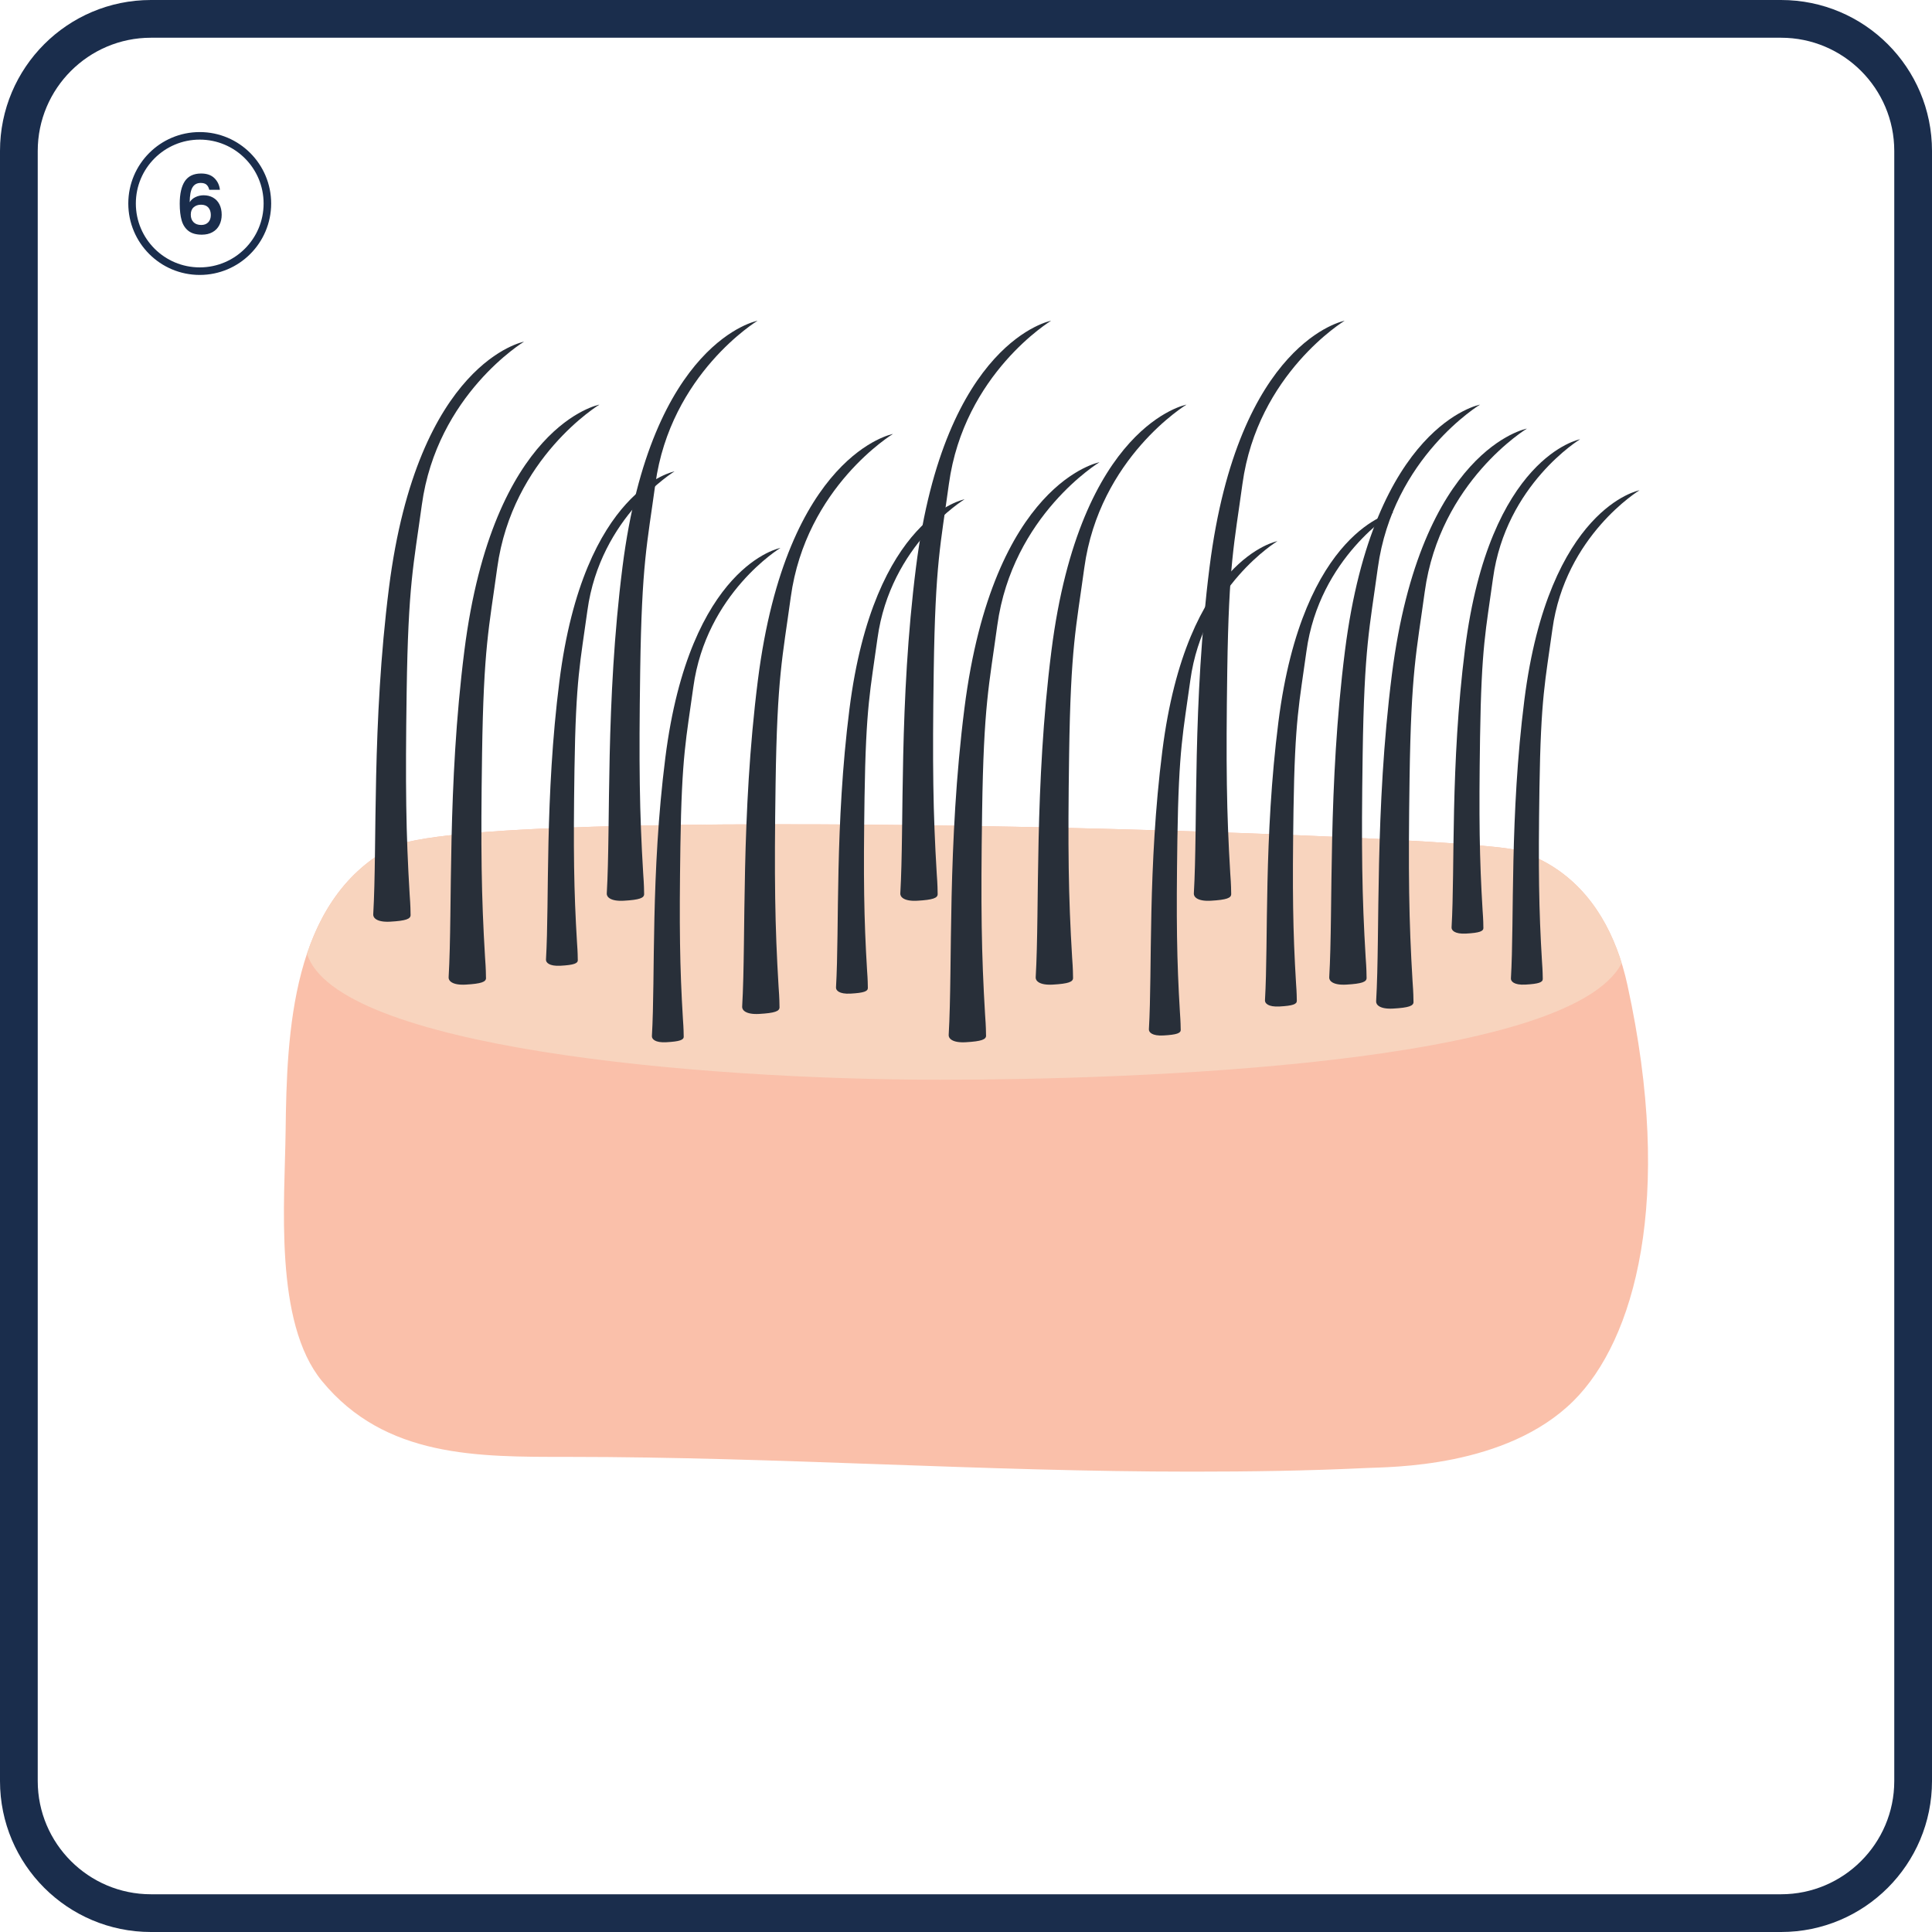 <?xml version="1.0" encoding="UTF-8"?>
<svg id="Layer_1" data-name="Layer 1" xmlns="http://www.w3.org/2000/svg" xmlns:xlink="http://www.w3.org/1999/xlink" viewBox="0 0 512 512">
  <defs>
    <style>
      .cls-1 {
        stroke: #1a2d4c;
        stroke-miterlimit: 10;
        stroke-width: 2px;
      }

      .cls-1, .cls-2 {
        fill: none;
      }

      .cls-3 {
        fill: url(#linear-gradient);
        filter: url(#drop-shadow-1);
      }

      .cls-4 {
        fill: #fac0aa;
      }

      .cls-5 {
        fill: #1a2d4c;
      }

      .cls-6 {
        fill: #282f39;
      }

      .cls-7 {
        fill: #f8d4be;
      }
    </style>
    <linearGradient id="linear-gradient" x1="-597.98" y1="-699.16" x2="-560.89" y2="-699.16" gradientTransform="translate(198.5 846.11) rotate(23.63)" gradientUnits="userSpaceOnUse">
      <stop offset="0" stop-color="#bdbfc1"/>
      <stop offset=".47" stop-color="#fff"/>
      <stop offset="1" stop-color="#bcbec0"/>
    </linearGradient>
    <filter id="drop-shadow-1" filterUnits="userSpaceOnUse">
      <feOffset dx="0" dy="0"/>
      <feGaussianBlur result="blur" stdDeviation="1"/>
      <feFlood flood-color="#000" flood-opacity=".51"/>
      <feComposite in2="blur" operator="in"/>
      <feComposite in="SourceGraphic"/>
    </filter>
  </defs>
  <g>
    <path class="cls-4" d="m411.55,229.68c-2.85-1.8-6.01-3.27-9.52-4.34-14.16-4.33-276.3-12.72-298.54-.69-26.22,14.19-27.49,48.85-27.8,75.13-.22,18.53-3.18,50.64,9.65,66.23,16.76,20.37,41.31,20.08,65.28,20.08,55.35,0,110.04,3.91,165.23,3.91,15.47,0,30.79-.22,46.17-.96,6.32-.3,37.12-.02,55-17.82,16.09-16.01,26.76-53.18,14.24-110.29-2.86-13.06-9.04-24.5-19.71-31.25Z"/>
    <path class="cls-7" d="m81.36,252.75c7.77,24.74,102.83,33.39,167.85,33.39,50.59,0,166.49-3.82,180.55-30.89-3.3-10.65-9.12-19.81-18.2-25.56-2.85-1.8-6.01-3.27-9.52-4.34-14.16-4.33-276.3-12.72-298.54-.69-11.52,6.23-18.22,16.41-22.14,28.1Z"/>
    <path class="cls-6" d="m128.79,259.16c-.03-2.91-.17-4.13-.25-5.49-.97-16.12-1.16-28.59-.79-53.77.42-28.52,1.83-33.4,4.02-49.42,4-29.26,27.08-43.25,27.08-43.25,0,0-28.19,5.21-35.79,65.23-4.57,36.09-3.1,68.18-4.17,86.56-.05.88.94,2.11,4.52,1.91,4.18-.24,5.4-.72,5.39-1.77Z"/>
    <path class="cls-6" d="m206.58,266.94c-.03-2.91-.17-4.13-.25-5.49-.97-16.12-1.16-28.59-.79-53.77.42-28.52,1.83-33.4,4.02-49.43,4-29.26,27.08-43.25,27.08-43.25,0,0-28.19,5.21-35.79,65.23-4.57,36.09-3.1,68.18-4.17,86.56-.05.88.94,2.11,4.51,1.91,4.18-.24,5.4-.72,5.39-1.77Z"/>
    <path class="cls-6" d="m284.37,259.16c-.03-2.91-.17-4.13-.25-5.49-.97-16.12-1.16-28.59-.79-53.77.42-28.52,1.83-33.4,4.02-49.42,4-29.26,27.08-43.25,27.08-43.25,0,0-28.19,5.21-35.79,65.23-4.57,36.09-3.1,68.18-4.17,86.56-.05.88.94,2.11,4.51,1.91,4.18-.24,5.4-.72,5.39-1.77Z"/>
    <path class="cls-6" d="m261.31,274.44c-.03-2.91-.17-4.13-.25-5.49-.97-16.12-1.16-28.59-.79-53.77.42-28.52,1.83-33.4,4.02-49.43,4-29.26,27.08-43.25,27.08-43.25,0,0-28.19,5.21-35.79,65.23-4.57,36.09-3.1,68.18-4.17,86.56-.05.88.94,2.11,4.52,1.91,4.18-.24,5.4-.72,5.39-1.77Z"/>
    <path class="cls-6" d="m362.16,259.16c-.03-2.91-.17-4.13-.25-5.49-.97-16.12-1.16-28.59-.79-53.77.42-28.52,1.83-33.4,4.02-49.42,4-29.26,27.08-43.25,27.08-43.25,0,0-28.19,5.21-35.79,65.23-4.57,36.09-3.1,68.18-4.17,86.56-.05.88.94,2.11,4.51,1.91,4.18-.24,5.4-.72,5.39-1.77Z"/>
    <path class="cls-6" d="m374.59,265.51c-.03-2.91-.17-4.13-.25-5.49-.97-16.12-1.16-28.59-.79-53.77.42-28.52,1.83-33.4,4.02-49.42,4-29.26,27.08-43.25,27.08-43.25,0,0-28.19,5.21-35.79,65.23-4.57,36.09-3.1,68.18-4.17,86.56-.05.88.94,2.11,4.52,1.91,4.18-.24,5.4-.72,5.39-1.77Z"/>
    <path class="cls-6" d="m393.11,245.9c-.02-2.48-.14-3.52-.21-4.68-.83-13.74-.99-24.36-.67-45.83.36-24.3,1.56-28.46,3.43-42.12,3.41-24.93,23.08-36.86,23.08-36.86,0,0-24.03,4.44-30.5,55.59-3.9,30.76-2.64,58.11-3.56,73.78-.04.75.8,1.8,3.85,1.63,3.57-.2,4.6-.61,4.59-1.51Z"/>
    <path class="cls-6" d="m408.85,259.42c-.03-2.48-.14-3.52-.21-4.68-.83-13.74-.99-24.36-.67-45.83.36-24.3,1.56-28.46,3.43-42.12,3.41-24.93,23.08-36.86,23.08-36.86,0,0-24.03,4.44-30.51,55.59-3.9,30.76-2.64,58.11-3.56,73.78-.04.75.8,1.8,3.85,1.63,3.57-.2,4.6-.61,4.59-1.51Z"/>
    <path class="cls-6" d="m312.9,272.9c-.03-2.48-.15-3.52-.21-4.68-.83-13.74-.99-24.36-.67-45.83.36-24.3,1.56-28.46,3.43-42.12,3.41-24.93,23.08-36.86,23.08-36.86,0,0-24.03,4.44-30.5,55.59-3.9,30.76-2.64,58.11-3.56,73.78-.04.75.8,1.8,3.85,1.63,3.57-.2,4.6-.61,4.59-1.51Z"/>
    <path class="cls-6" d="m343.67,265.22c-.03-2.48-.14-3.52-.21-4.68-.83-13.74-.99-24.36-.67-45.83.36-24.3,1.56-28.46,3.43-42.12,3.41-24.93,23.08-36.86,23.08-36.86,0,0-24.03,4.44-30.51,55.59-3.9,30.76-2.64,58.11-3.56,73.78-.04.75.8,1.8,3.85,1.63,3.57-.2,4.6-.61,4.59-1.51Z"/>
    <path class="cls-6" d="m170.7,236.93c-.03-2.91-.17-4.13-.25-5.49-.97-16.12-1.16-28.59-.79-53.77.42-28.52,1.83-33.4,4.02-49.42,4-29.26,27.08-43.25,27.08-43.25,0,0-28.19,5.21-35.79,65.23-4.57,36.09-3.1,68.18-4.17,86.56-.05.88.94,2.11,4.51,1.91,4.18-.24,5.4-.72,5.39-1.77Z"/>
    <path class="cls-6" d="m108.81,242.49c-.03-2.91-.17-4.13-.25-5.49-.97-16.12-1.16-28.59-.79-53.77.42-28.52,1.83-33.4,4.02-49.43,4-29.26,27.08-43.25,27.08-43.25,0,0-28.19,5.21-35.79,65.23-4.57,36.09-3.1,68.18-4.17,86.56-.05.88.94,2.11,4.51,1.91,4.18-.24,5.4-.72,5.39-1.77Z"/>
    <path class="cls-6" d="m153.12,254.42c-.03-2.48-.14-3.52-.21-4.68-.83-13.74-.99-24.36-.67-45.83.36-24.3,1.56-28.46,3.43-42.12,3.41-24.93,23.08-36.86,23.08-36.86,0,0-24.03,4.44-30.5,55.59-3.9,30.76-2.64,58.11-3.56,73.78-.04.75.8,1.8,3.85,1.63,3.57-.2,4.6-.61,4.59-1.51Z"/>
    <path class="cls-6" d="m248.49,236.93c-.03-2.91-.17-4.13-.25-5.49-.97-16.12-1.16-28.59-.79-53.77.42-28.52,1.83-33.4,4.02-49.42,4-29.26,27.08-43.25,27.08-43.25,0,0-28.19,5.21-35.79,65.23-4.57,36.09-3.1,68.18-4.17,86.56-.05.88.94,2.11,4.51,1.91,4.18-.24,5.4-.72,5.39-1.77Z"/>
    <path class="cls-6" d="m326.28,236.93c-.03-2.91-.17-4.13-.25-5.49-.97-16.12-1.16-28.59-.79-53.77.42-28.52,1.83-33.4,4.02-49.42,4-29.26,27.08-43.25,27.08-43.25,0,0-28.19,5.21-35.79,65.23-4.57,36.09-3.1,68.18-4.17,86.56-.05.88.94,2.11,4.51,1.91,4.18-.24,5.4-.72,5.39-1.77Z"/>
    <path class="cls-6" d="m229.99,261.81c-.03-2.48-.14-3.52-.21-4.68-.83-13.74-.99-24.36-.67-45.83.36-24.3,1.56-28.46,3.43-42.12,3.41-24.93,23.08-36.86,23.08-36.86,0,0-24.03,4.44-30.51,55.59-3.9,30.76-2.64,58.11-3.56,73.78-.04.75.8,1.8,3.85,1.63,3.57-.2,4.6-.61,4.59-1.51Z"/>
    <path class="cls-6" d="m181.19,274.7c-.03-2.48-.14-3.52-.21-4.68-.83-13.74-.99-24.36-.67-45.83.36-24.3,1.56-28.46,3.43-42.12,3.41-24.93,23.08-36.86,23.08-36.86,0,0-24.03,4.44-30.5,55.59-3.9,30.76-2.64,58.11-3.56,73.78-.04.75.8,1.8,3.85,1.62,3.57-.2,4.6-.61,4.59-1.51Z"/>
  </g>
  <rect class="cls-2" x="-577.64" y="-18.31" width="595.65" height="595.65" rx="43.53" ry="43.53"/>
  <path class="cls-3" d="m-160.75,218.36l44.84-140.37.19-.59c.14-.43.3-.86.48-1.28l6.1-13.91c.68-1.54,1.05-3.2,1.1-4.88l.2-6.68c.05-1.68.42-3.33,1.09-4.87L-18.69-155.5c.25-.56.53-1.1.85-1.62l4.3-6.99c.4-.65.75-1.34,1.03-2.06L1.15-200.69c.46-1.17.75-2.39.87-3.64l.26-2.88c.13-1.41.48-2.78,1.05-4.07l28.03-64.08c2.45-5.6,8.98-8.15,14.58-5.7l19.81,8.67c5.6,2.45,8.15,8.98,5.7,14.58l-28.77,65.76c-.72,1.65-1.78,3.14-3.11,4.37h0c-1.32,1.23-2.38,2.71-3.11,4.37l-14.25,32.58c-.39.89-.68,1.83-.87,2.79l-1.31,6.83c-.18.96-.47,1.89-.87,2.79L-68.81,62.78c-.56,1.29-1.33,2.48-2.27,3.53l-6.44,7.15c-.94,1.05-1.71,2.24-2.27,3.53l-5.42,12.38c-.16.36-.33.7-.51,1.04l-71.01,129.71c-.24.55-3.76,3.13-3.76,3.13,0,0-.49-4.33-.25-4.89Z"/>
  <path class="cls-5" d="m472,10c16.54,0,30,13.46,30,30v432c0,16.54-13.46,30-30,30H40c-16.54,0-30-13.46-30-30V40c0-16.54,13.46-30,30-30h432m0-10H40C17.91,0,0,17.91,0,40v432c0,22.09,17.91,40,40,40h432c22.09,0,40-17.91,40-40V40c0-22.09-17.91-40-40-40h0Z"/>
  <circle class="cls-1" cx="52.93" cy="53.93" r="17.93"/>
  <path class="cls-5" d="m54.73,48.94c-.35-.3-.86-.46-1.53-.46-1,0-1.73.4-2.2,1.2-.47.8-.71,2.1-.73,3.91.35-.58.85-1.03,1.52-1.35.66-.32,1.39-.49,2.17-.49.94,0,1.77.2,2.49.61.72.41,1.29.99,1.69,1.77.4.77.61,1.7.61,2.78,0,1.03-.21,1.94-.62,2.74-.41.8-1.01,1.43-1.81,1.87-.79.45-1.74.67-2.84.67-1.5,0-2.68-.33-3.54-1s-1.46-1.59-1.8-2.78c-.34-1.19-.51-2.66-.51-4.41,0-2.64.46-4.64,1.36-5.99.91-1.35,2.35-2.03,4.31-2.03,1.52,0,2.69.41,3.53,1.24s1.32,1.85,1.45,3.08h-2.82c-.14-.61-.39-1.06-.75-1.37Zm-3.39,5.98c-.52.45-.78,1.1-.78,1.95s.24,1.52.73,2.01c.48.49,1.17.74,2.05.74.78,0,1.4-.24,1.85-.71s.68-1.12.68-1.93-.22-1.5-.66-1.99-1.09-.74-1.94-.74c-.77,0-1.41.22-1.93.67Z"/>
</svg>